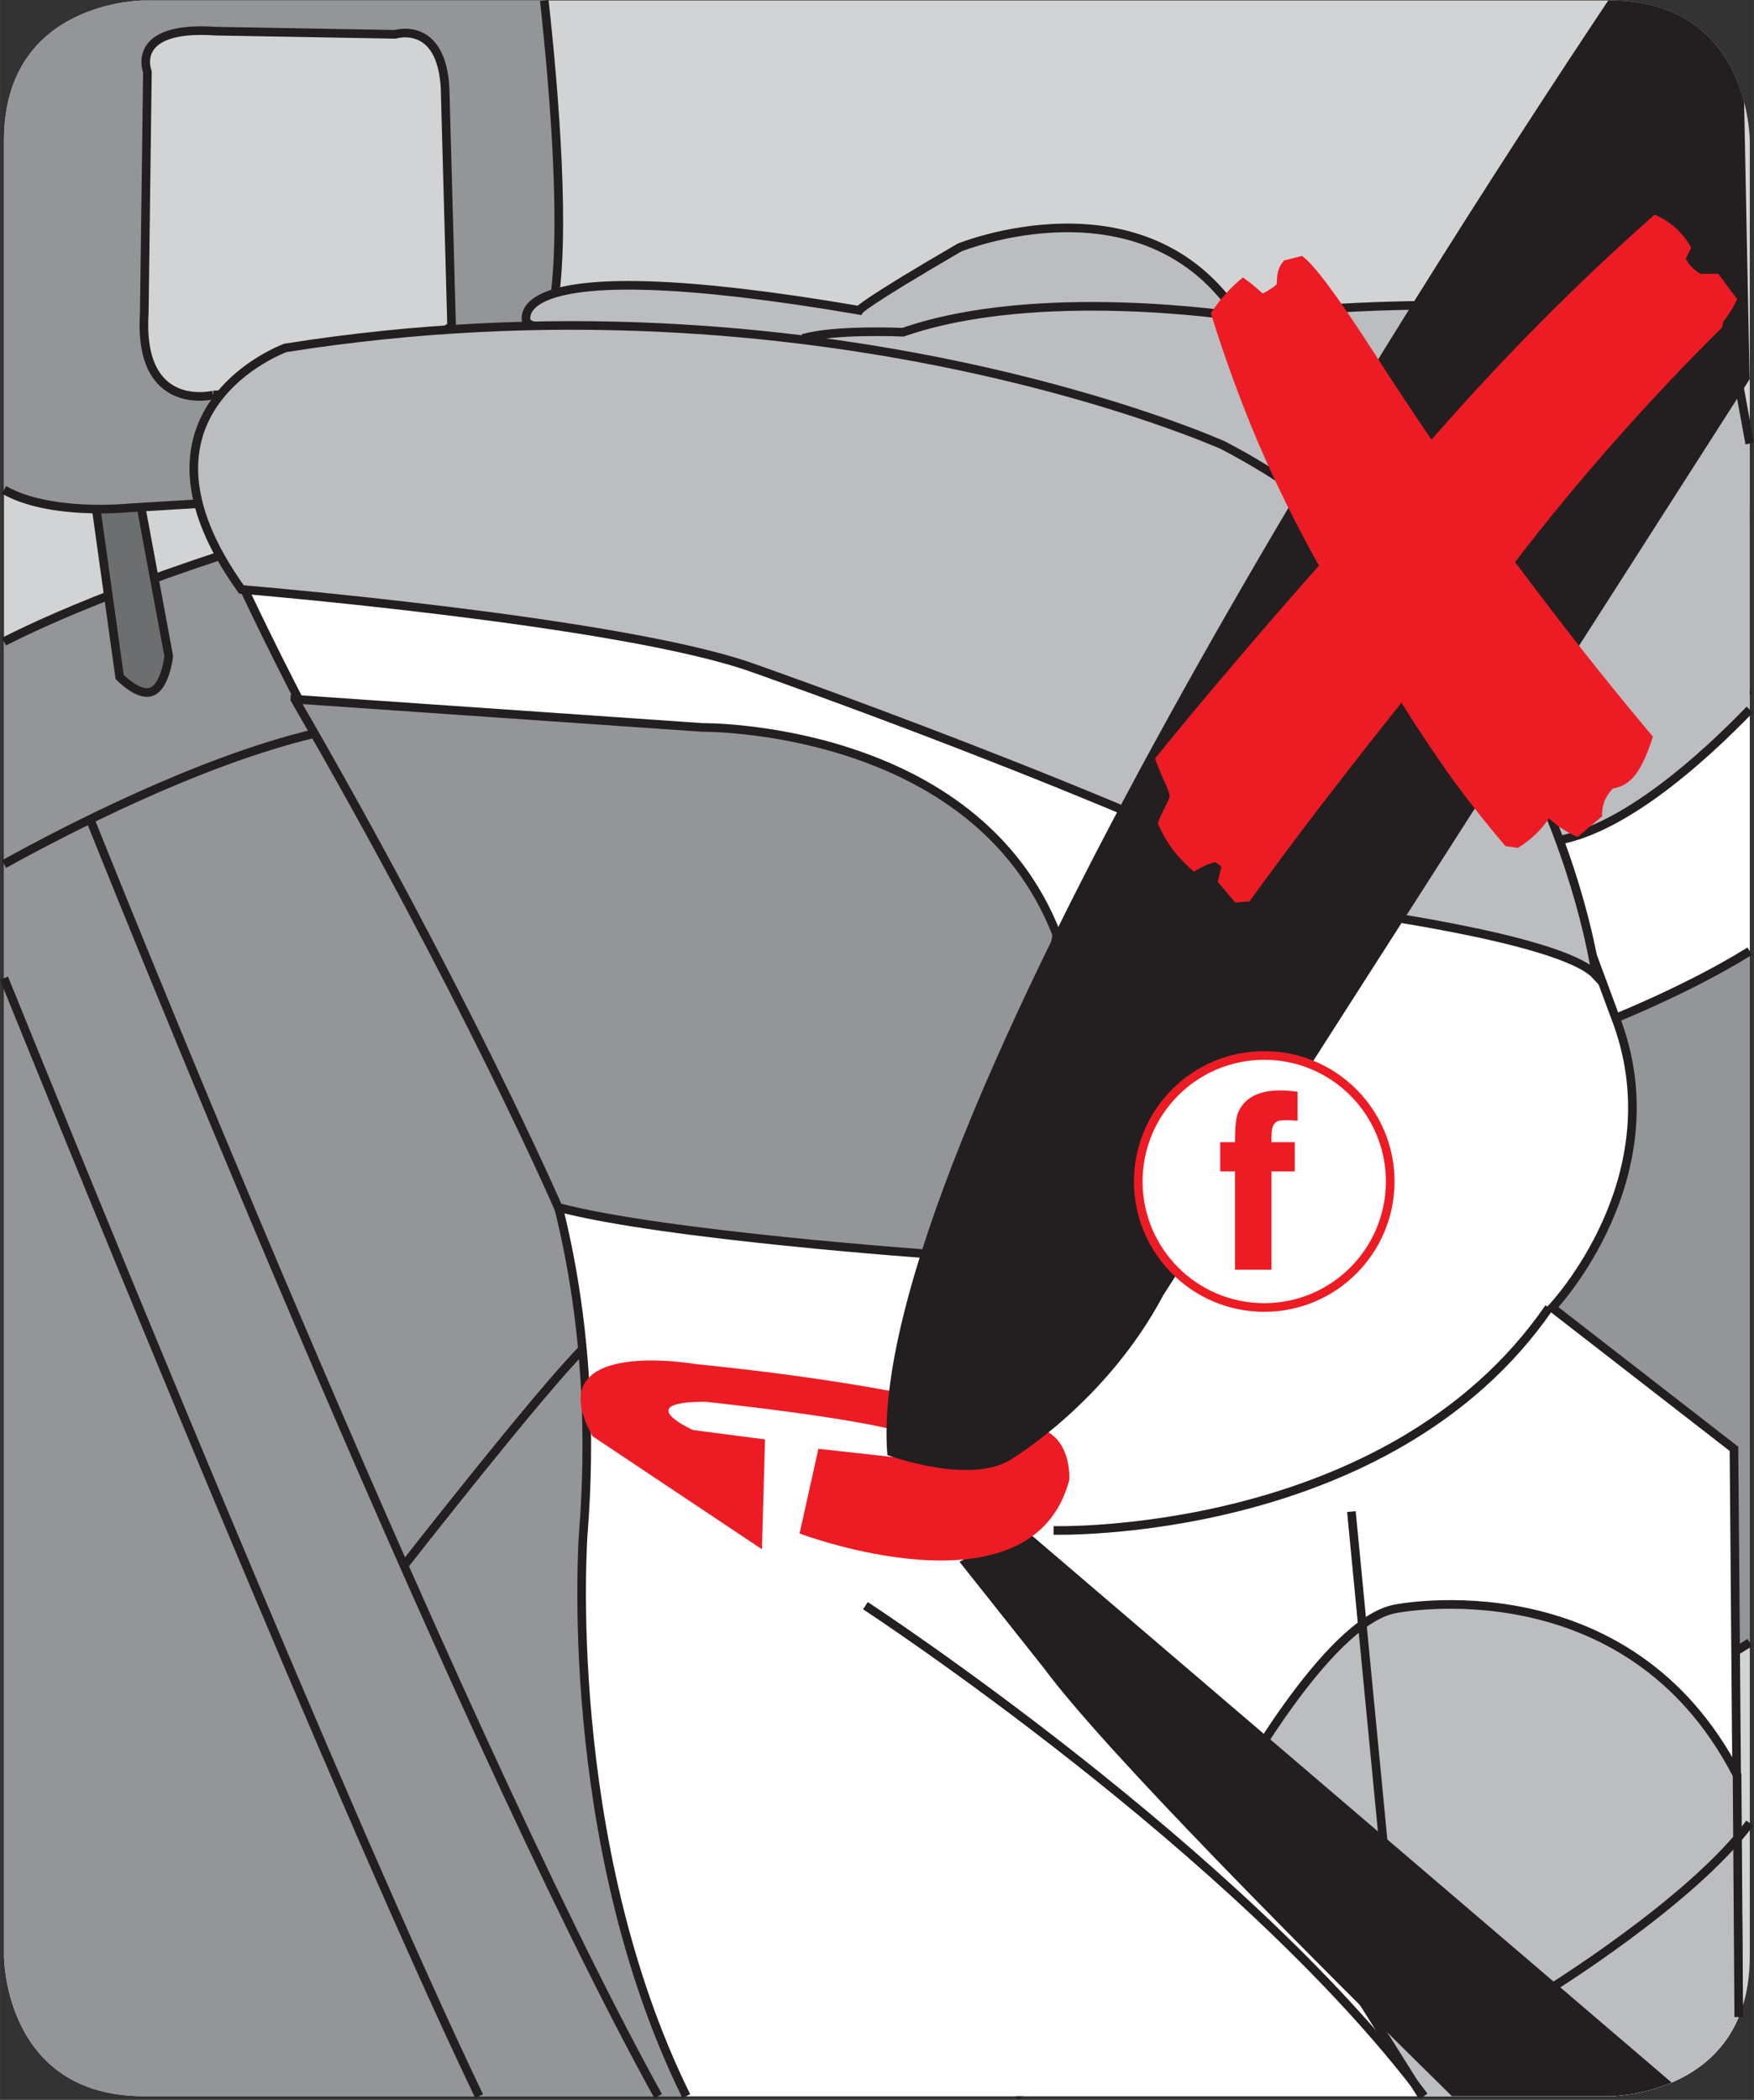 <?xml version="1.0" encoding="UTF-8"?>
<!DOCTYPE svg PUBLIC "-//W3C//DTD SVG 1.1//EN" "http://www.w3.org/Graphics/SVG/1.1/DTD/svg11.dtd">
<!-- Creator: CorelDRAW 2017 -->
<svg xmlns="http://www.w3.org/2000/svg" xml:space="preserve" width="25.118mm" height="30.059mm" version="1.1" style="shape-rendering:geometricPrecision; text-rendering:geometricPrecision; image-rendering:optimizeQuality; fill-rule:evenodd; clip-rule:evenodd"
viewBox="0 0 457.42 547.41"
 xmlns:xlink="http://www.w3.org/1999/xlink">
 <rect x="0" y="0" width="457.42" height="547.41" fill="#333333" stroke="none"/>
 <defs>
  <style type="text/css">
   <![CDATA[
    .str0 {stroke:#231F20;stroke-width:2.25;stroke-miterlimit:3.864}
    .str1 {stroke:#ED1C24;stroke-width:2.25;stroke-miterlimit:3.864}
    .fil5 {fill:none}
    .fil2 {fill:none;fill-rule:nonzero}
    .fil4 {fill:#939598}
    .fil0 {fill:#D1D3D4}
    .fil8 {fill:#231F20;fill-rule:nonzero}
    .fil3 {fill:#6D6E70;fill-rule:nonzero}
    .fil1 {fill:#939598;fill-rule:nonzero}
    .fil7 {fill:#BBBDC0;fill-rule:nonzero}
    .fil6 {fill:white;fill-rule:nonzero}
    .fil9 {fill:#ED1C24;fill-rule:nonzero}
   ]]>
  </style>
 </defs>
 <g id="Слой_x0020_1">
  <path class="fil0" d="M37.46 0.12c0,0 -36.42,0 -36.42,36.42l0 473.49c0,0 0,36.42 36.42,36.42l382.44 0c0,0 36.42,0 36.42,-36.42l0 -473.49c0,0 0,-36.42 -36.42,-36.42l-382.44 0z"/>
  <path class="fil1" d="M1.04 167.27c14.07,-7.18 45.95,-21.1 106.92,-37.31l348.36 4.03 0 294.22 -191.44 118.25 -227.41 0c-36.42,0 -36.42,-36.42 -36.42,-36.42l0 -342.76z"/>
  <path class="fil2 str0" d="M1.04 167.27c14.07,-7.18 45.95,-21.1 106.92,-37.31l348.36 4.03m0 294.22l-191.44 118.25"/>
  <path class="fil2 str0" d="M1.04 225.27c16.12,-8.92 50.65,-26.78 80.74,-34"/>
  <path class="fil2 str0" d="M105.5 407.96c0,0 35.16,-44.98 46.6,-56.42"/>
  <path class="fil2 str0" d="M1.04 255.01c20.41,50.4 88.59,217.74 123.9,291.44"/>
  <path class="fil2 str0" d="M23.73 214.17c0,0 93.14,233.16 147.91,332.28"/>
  <path class="fil3" d="M22.63 114.99l8.57 61.5c0,0 4.52,4.71 7.87,3.96 4.04,-0.9 4.93,-9.41 4.93,-9.41l-11.16 -60.07 -10.21 4.03z"/>
  <path class="fil2 str0" d="M22.63 114.99l8.57 61.5c0,0 4.52,4.71 7.87,3.96 4.04,-0.9 4.93,-9.41 4.93,-9.41l-11.16 -60.07 -10.21 4.03z"/>
  <path class="fil4" d="M141.94 0.12c2.51,22.88 5.93,62.47 1.99,81.58l-35.16 26.17 -48.25 22.9 -26.98 1.64c0,0 -20.59,2.11 -32.5,-4.71l0 -91.16c0,-36.42 36.42,-36.42 36.42,-36.42l0 0 104.48 0zm-86.33 102.84l39.25 -1.64 22.9 -16.35 -1.63 -59.68c0,-20.44 -13.08,-16.36 -13.08,-16.36l-46.62 -0.82c-22.9,-1.62 -17.99,10.63 -17.99,10.63l-0.82 62.96c-1.63,26.17 17.99,21.26 17.99,21.26z"/>
  <path class="fil5 str0" d="M141.94 0.12c2.51,22.88 5.93,62.47 1.99,81.58l-35.16 26.17 -48.25 22.9 -26.98 1.64c0,0 -20.59,2.11 -32.5,-4.71"/>
  <path class="fil5 str0" d="M55.62 102.97l39.25 -1.64 22.9 -16.35 -1.64 -59.68c0,-20.44 -13.08,-16.35 -13.08,-16.35l-46.62 -0.82c-22.9,-1.62 -17.99,10.63 -17.99,10.63l-0.82 62.96c-1.63,26.17 17.99,21.26 17.99,21.26"/>
  <path class="fil6" d="M399.04 212.53l15.53 55.6c0,0 23.27,-8.68 41.75,-20.17l0 -68.26 -57.28 32.83z"/>
  <path class="fil2 str0" d="M399.04 212.53l15.53 55.6c0,0 23.27,-8.68 41.75,-20.17m0 -68.26l-57.28 32.83"/>
  <path class="fil7" d="M137.39 84.16c0,0 -9,-19.63 86.67,-3.27 0,0 0.83,-1.64 26.17,-16.36 0,0 48.25,-19.63 72.77,17.99 0,0 93.21,-11.44 129.18,10.64l4.13 22.47 0 69.37c-12.06,12.48 -32.37,30.88 -49.91,34.07l-269.02 -134.92z"/>
  <path class="fil2 str0" d="M137.39 84.16c0,0 -9,-19.63 86.67,-3.27 0,0 0.83,-1.64 26.17,-16.36 0,0 48.25,-19.63 72.77,17.99 0,0 93.21,-11.44 129.18,10.64l4.13 22.47m0 69.37c-12.06,12.48 -32.37,30.88 -49.91,34.07l-269.02 -134.92"/>
  <path class="fil2 str0" d="M322.19 81.7c0,0 23.7,32.71 40.06,73.59"/>
  <path class="fil6" d="M58.07 141.4c0,0 20.44,46.62 53.15,100.58 0,0 49.06,53.97 40.89,157.8 0,0 -6.01,80.04 26.87,146.67l240.92 0c0,0 24.86,-0 33.5,-20.55l-1.21 -148.2 -47.42 -36.79c0,0 32.71,-34.35 16.36,-76.05l-8.18 -22.08 -76.86 -17.17 -173.34 -67.87 -104.67 -16.35z"/>
  <path class="fil2 str0" d="M58.07 141.4c0,0 20.44,46.62 53.15,100.58 0,0 49.06,53.97 40.89,157.8 0,0 -6.01,80.04 26.87,146.67m274.43 -20.55l-1.21 -148.2 -47.42 -36.79c0,0 32.71,-34.35 16.36,-76.05l-8.18 -22.08 -76.86 -17.17 -173.34 -67.87 -104.67 -16.35"/>
  <path class="fil1" d="M76.88 182.28l106.3 7.36c0,0 71.13,-0.82 92.4,53.97l-7.36 50.7 -24.54 32.71c0,0 -70.32,-4.92 -98.12,-12.27 0,0 -23.71,-54.78 -68.68,-132.46z"/>
  <path class="fil2 str0" d="M76.88 182.28l106.3 7.36c0,0 71.13,-0.82 92.4,53.97l-7.36 50.7 -24.54 32.71c0,0 -70.32,-4.92 -98.12,-12.27 0,0 -23.71,-54.78 -68.68,-132.46z"/>
  <path class="fil7" d="M62.97 153.66c0,0 98.96,8.18 133.29,20.43 0,0 98.12,34.35 152.9,62.97 0,0 58.04,7.36 67.04,17.17 0,0 -12.26,-94.03 -97.3,-138.18 0,0 -105.49,-47.43 -244.49,-25.35 0,0 -44.98,16.34 -11.45,62.96z"/>
  <path class="fil2 str0" d="M62.97 153.66c0,0 98.96,8.18 133.29,20.43 0,0 98.12,34.35 152.9,62.97 0,0 58.04,7.36 67.04,17.17 0,0 -12.26,-94.03 -97.3,-138.18 0,0 -105.49,-47.43 -244.49,-25.35 0,0 -44.98,16.34 -11.45,62.96z"/>
  <path class="fil2 str0" d="M274.76 398.97c0,0 87.49,2.45 129.2,-58.05"/>
  <path class="fil7" d="M321.37 467.65c0,0 24.52,-44.97 42.52,-48.24 0,0 60.5,-12.27 89.12,43.33l0.44 63.08c-8.61,20.63 -33.54,20.63 -33.54,20.63l-49 0 -49.53 -78.8z"/>
  <path class="fil2 str0" d="M321.37 467.65c0,0 24.52,-44.97 42.52,-48.24 0,0 60.5,-12.27 89.12,43.33l0.44 63.08m-82.54 20.63l-49.53 -78.8"/>
  <path class="fil2 str0" d="M403.13 519.16c0,0 37.97,-23.36 53.19,-43.88"/>
  <line class="fil2 str0" x1="352.43" y1="394.06" x2="361.42" y2= "487.28" />
  <path class="fil2 str0" d="M225.69 418.59c0,0 97.1,63.38 145.68,127.86"/>
  <path class="fil8" d="M250.23 407.14l16.35 -8.99 169.36 144.75c-8.33,3.55 -16.05,3.55 -16.05,3.55l-41.26 0c-37.86,-37.23 -90.63,-90.23 -106.34,-111.51l-22.07 -27.8z"/>
  <path class="fil9" d="M213.43 377.7l-4.91 22.07c0,0 60.51,22.9 70.32,-13.89 0,0 0.8,-9.82 -6.55,-13.09 0,0 -25.34,-10.63 -90.76,-17.17 0,0 -41.69,-7.36 -26.98,18.81l44.15 29.44 0.81 -28.63 -18.8 -2.45c0,0 -16.36,-7.36 3.26,-7.36 0,0 46.6,4.9 53.97,8.99l-2.45 5.72 -22.08 -2.45z"/>
  <path class="fil8" d="M419.42 0.12c-48.76,73.08 -194.81,299.45 -188,379.21 0,0 22.08,8.18 32.71,0.82 0,0 24.54,-14.72 39.25,-42.52l152.9 -238.77 -1.44 -72.31c-2.83,-10.78 -11.06,-26.44 -34.93,-26.44l-0.48 0z"/>
  <path class="fil2 str0" d="M323 82.52c0,0 -52.34,-8.17 -87.49,4.09 0,0 -17.98,-0.82 -26.17,1.63"/>
  <path class="fil9" d="M453.02 77.97c-0.48,1.12 -1.03,2.15 -1.67,3.1 -0.57,0.96 -1.2,1.88 -1.91,2.75l-0.35 1.55c-9.8,9.71 -19.2,19.67 -28.19,29.86 -8.99,10.19 -17.6,20.62 -25.79,31.29 5.73,7.65 11.58,15.29 17.55,22.93 5.97,7.57 12.1,15.09 18.39,22.58 -1.43,4.54 -2.94,7.84 -4.54,9.91 -1.59,2.07 -3.55,3.26 -5.85,3.59 -0.87,0.87 -1.59,1.91 -2.15,3.1 -0.48,1.19 -0.71,2.43 -0.71,3.7l0 0.48c-0.56,0.48 -1.56,1.32 -2.99,2.51 -1.43,1.19 -2.55,2.15 -3.35,2.87 -1.19,-0.48 -2.43,-1.11 -3.7,-1.91 -1.27,-0.8 -2.55,-1.79 -3.82,-2.99 -0.95,1.52 -2.15,2.95 -3.58,4.3 -1.35,1.28 -2.86,2.43 -4.54,3.46l-3.22 -0.48c-4.78,-5.58 -9.44,-11.46 -13.98,-17.67 -4.46,-6.29 -8.84,-12.86 -13.14,-19.71 -7.56,9.48 -14.61,18.48 -21.14,26.99 -6.53,8.52 -12.7,16.8 -18.52,24.84l-3.7 0.24 -4.54 -5.38 0.96 -3.94 -1.56 -1.2c-0.71,0.16 -1.47,0.4 -2.26,0.71 -0.8,0.32 -1.92,0.92 -3.35,1.79 -2.07,-1.75 -3.91,-3.66 -5.5,-5.73 -1.59,-2.15 -2.9,-4.46 -3.94,-6.93 0.48,-1.27 1.11,-2.66 1.92,-4.18 0.79,-1.59 1.19,-2.51 1.19,-2.75 0,-0.71 -0.51,-2.15 -1.55,-4.3 -0.96,-2.15 -1.72,-4.02 -2.27,-5.61 6.37,-7.88 13.09,-15.97 20.18,-24.25 7.09,-8.36 14.61,-17.04 22.57,-26.03 -5.9,-10.51 -11.19,-21.22 -15.89,-32.13 -4.62,-10.91 -8.72,-22.13 -12.3,-33.68 1.19,-1.82 2.47,-3.5 3.83,-5.02 1.43,-1.59 2.94,-3.02 4.53,-4.3 1.43,1.04 2.47,1.83 3.1,2.39 0.71,0.56 1.39,1.16 2.03,1.79 0.72,-0.32 1.35,-0.67 1.91,-1.08 0.63,-0.39 1.23,-0.83 1.79,-1.31 0,-1.35 0.11,-2.51 0.35,-3.46 0.32,-1.03 0.83,-1.95 1.55,-2.75l4.66 -1.19c3.03,2.07 9.15,10.27 18.39,24.6 6.21,9.64 11.35,17.4 15.41,23.29 9.31,-10.66 18.78,-20.86 28.43,-30.57 9.71,-9.79 19.62,-19.15 29.74,-28.07 2.07,0.88 3.89,2.03 5.49,3.46 1.59,1.43 2.94,3.15 4.06,5.14l-1.44 2.86c0.48,0.87 1.04,1.63 1.68,2.27 0.64,0.64 1.35,1.19 2.15,1.67l4.66 0 4.9 6.57z"/>
  <path class="fil6" d="M296.85 308c0,-18.15 14.71,-32.85 32.85,-32.85 18.14,0 32.85,14.71 32.85,32.85 0,18.14 -14.71,32.85 -32.85,32.85 -18.15,0 -32.85,-14.71 -32.85,-32.85z"/>
  <path class="fil2 str1" d="M296.85 308c0,-18.15 14.71,-32.85 32.85,-32.85 18.14,0 32.85,14.71 32.85,32.85 0,18.14 -14.71,32.85 -32.85,32.85 -18.15,0 -32.85,-14.71 -32.85,-32.85z"/>
  <path class="fil9" d="M331.59 305.37l6.07 0 0 -7.62 -6.07 0 0 -1.28c0,-3.37 0.81,-4.45 3.37,-4.45 1.14,0 1.48,0 3.44,0.13l0 -7.55c-2.22,-0.27 -3.44,-0.34 -4.52,-0.34 -4.79,0 -8.23,1.42 -10.12,4.19 -1.35,1.95 -1.63,3.5 -1.69,9.3l-3.85 0 0 7.62 3.85 0 0 25.63 9.52 0 0 -25.63z"/>
 </g>
</svg>
